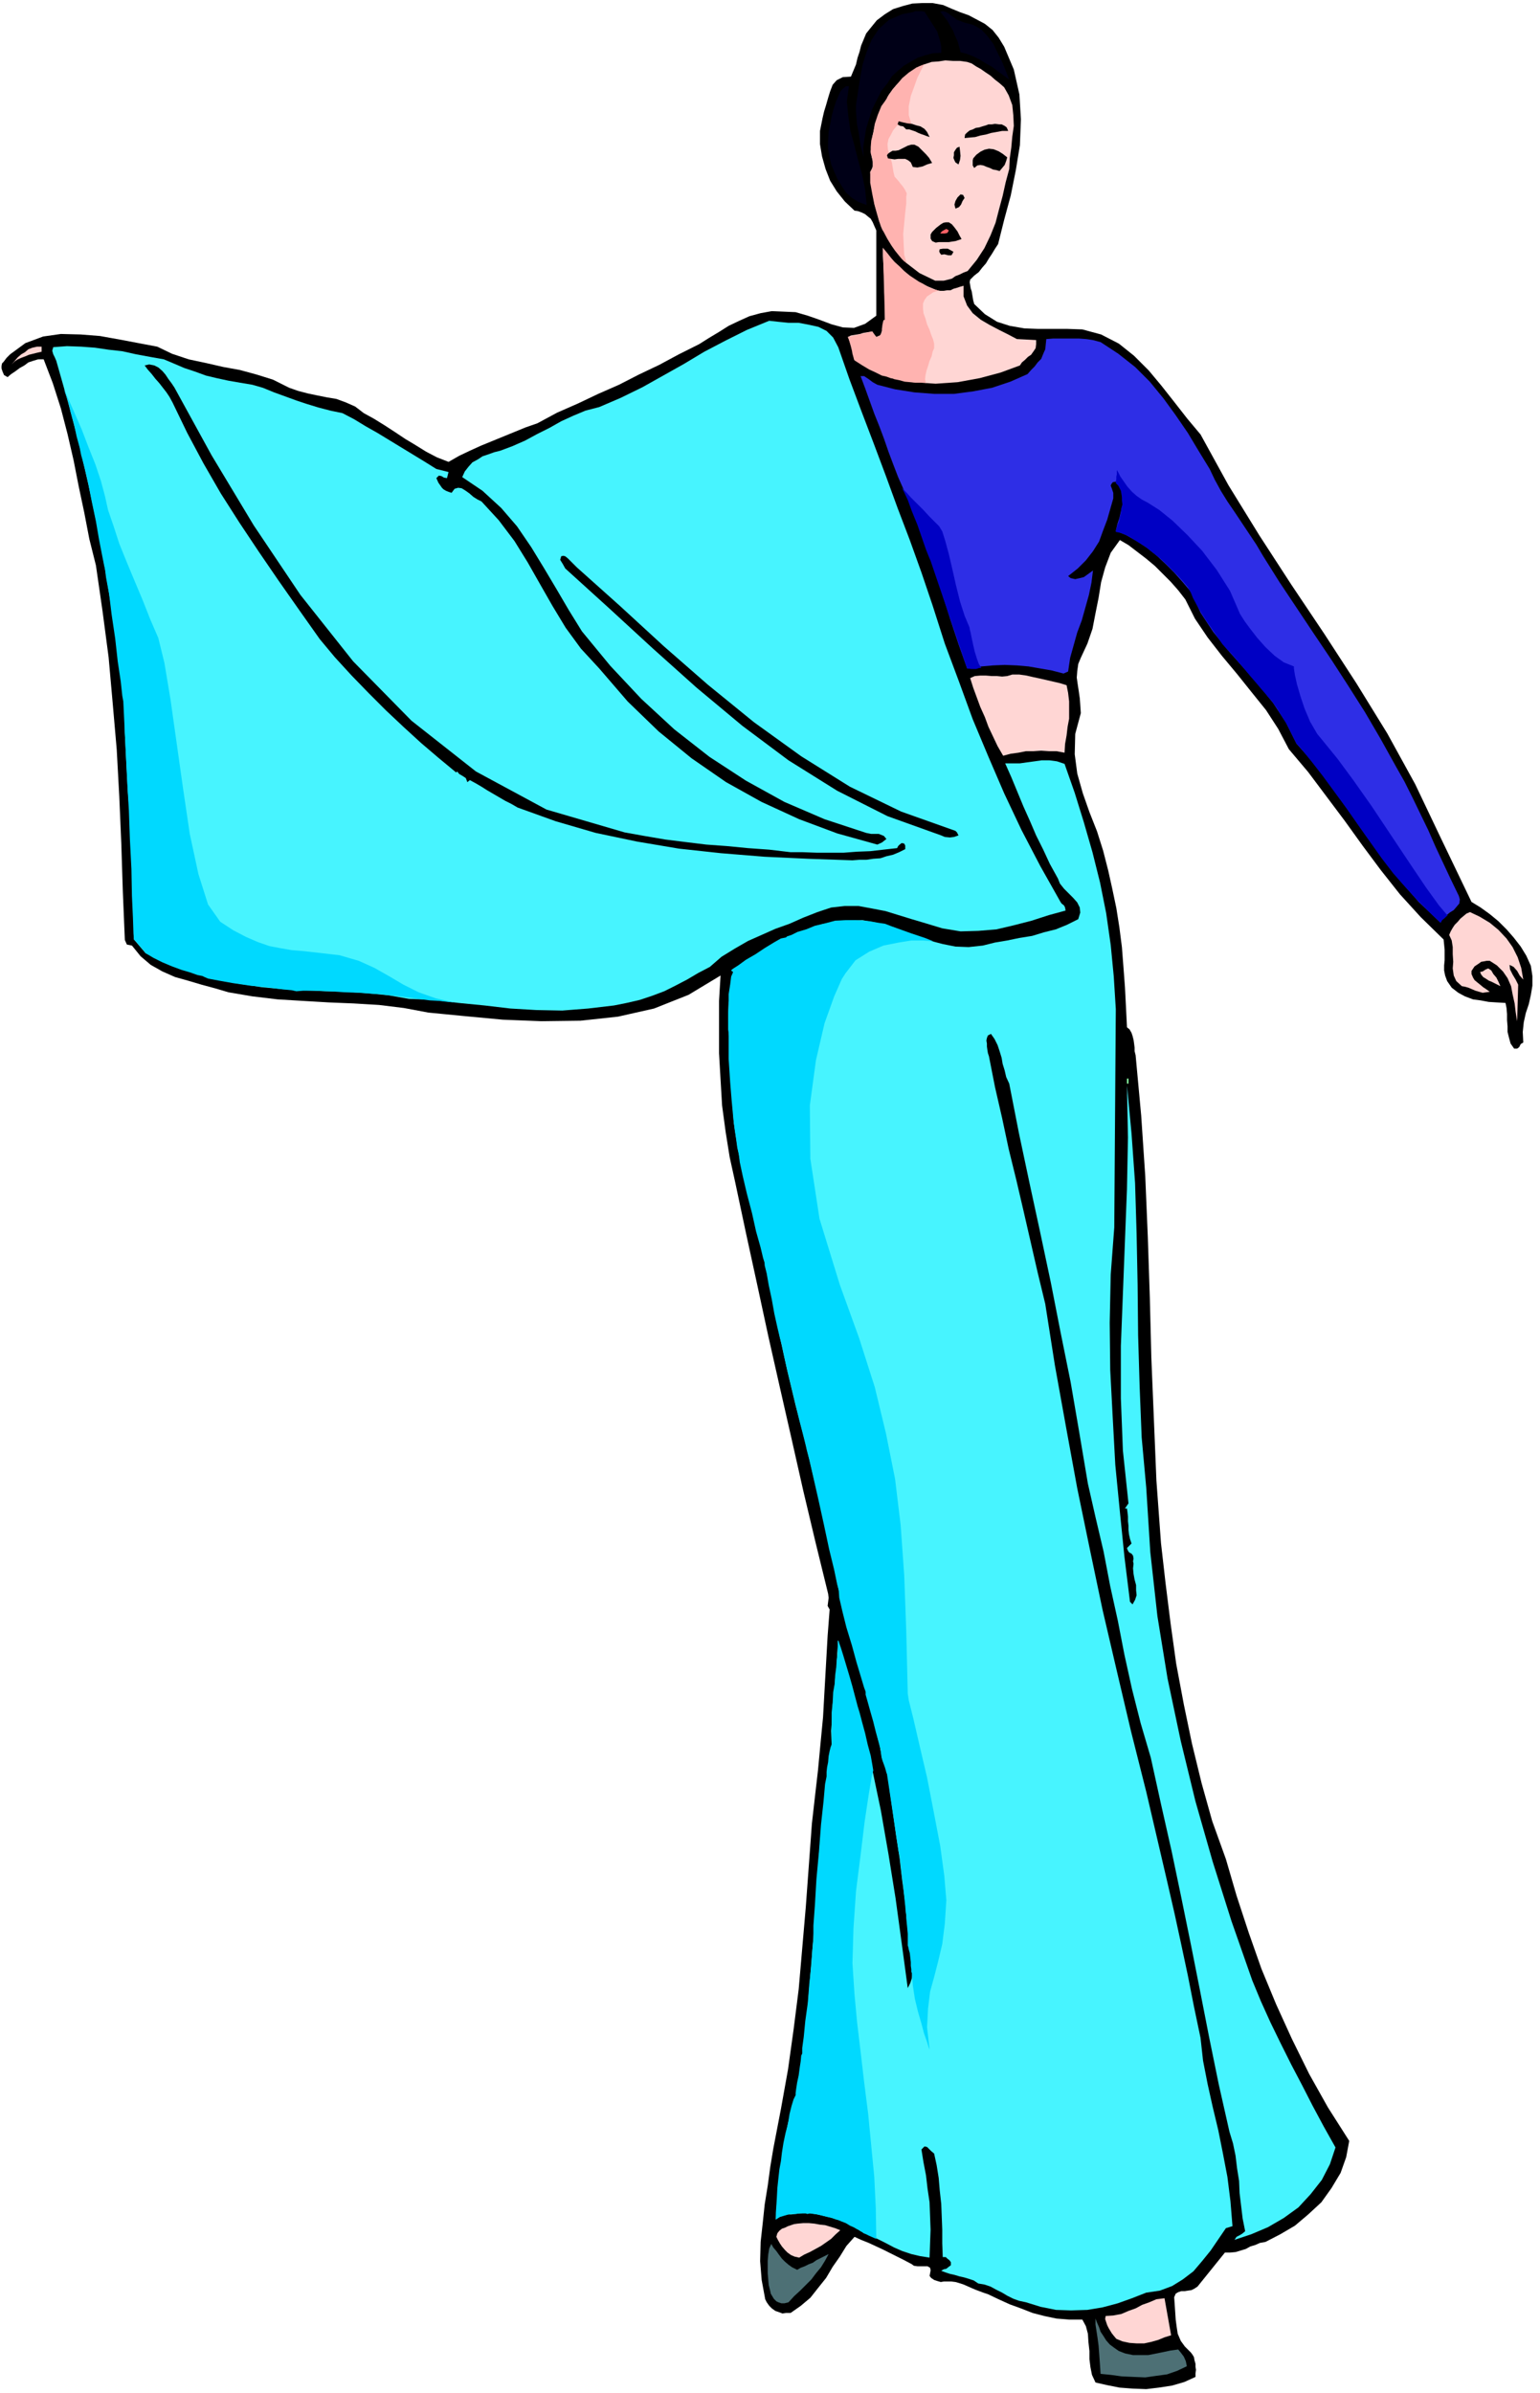 <svg xmlns="http://www.w3.org/2000/svg" fill-rule="evenodd" height="761.822" preserveAspectRatio="none" stroke-linecap="round" viewBox="0 0 3035 4715" width="490.455"><style>.brush1{fill:#000}.pen1{stroke:none}.brush2{fill:#000017}.brush3{fill:#ffd6d4}.brush5{fill:#47f4ff}.brush8{fill:#4d7075}.brush9{fill:#ffb3b0}.brush11{fill:#00d9ff}</style><path class="pen1 brush1" d="m1979 92 19 45 11 49 3 49-2 51-8 49-10 50-13 48-12 48-6 9-6 10-6 9-6 10-7 8-7 9-9 7-8 8-1 5 1 6 1 6 2 6 1 6 1 6 1 6 2 7 21 20 24 15 25 8 29 5 27 1h58l29 1 37 10 35 18 30 24 29 29 25 30 26 33 25 32 26 31 55 100 61 99 63 97 65 97 63 97 61 99 55 100 50 105 61 127 18 11 18 13 17 14 16 16 14 16 14 18 11 18 9 20 3 20v19l-3 18-4 18-6 18-4 18-2 19 1 21-5 3-3 6-4 3h-6l-7-10-3-11-3-12v-11l-1-12v-12l-1-12-2-10-17-1-16-1-16-3-15-2-16-6-13-7-13-10-9-13-4-11-2-10v-10l1-10v-21l-1-10-1-10-45-44-41-45-38-48-35-47-36-50-36-48-36-48-38-45-21-40-24-37-29-36-28-35-30-36-28-36-25-37-19-38-14-18-15-17-16-16-15-15-18-15-17-13-17-13-17-10-18 25-11 29-8 29-5 31-6 30-6 31-10 29-13 28-5 12-2 14-1 13 2 14 2 13 2 14 1 14 1 15-11 41-1 40 5 38 11 39 13 37 15 38 12 38 10 39 8 36 8 38 6 38 5 39 3 39 3 40 2 39 2 40 5 4 4 7 2 6 2 8 1 7 1 8v7l2 8 11 119 8 119 5 119 4 120 3 119 5 121 5 121 9 123 9 79 10 80 11 79 15 80 16 77 19 78 21 75 27 75 21 72 24 73 25 71 29 70 31 68 34 69 37 66 42 66-6 32-11 31-18 30-20 28-26 24-26 22-29 17-29 15-11 2-9 4-10 3-9 5-10 3-10 3-11 1h-10l-54 67-6 4-6 3-7 1-6 1h-7l-6 2-5 3-3 7 1 14 1 15 1 15 2 15 2 13 6 14 8 11 12 12 3 4 3 5 1 6 2 7v6l1 6-1 7v7l-22 10-24 7-26 4-25 3-27-1-26-2-25-5-22-5-7-15-3-15-2-16v-16l-2-18-1-16-4-15-7-13h-26l-25-2-24-5-23-6-23-9-22-8-22-10-21-10-9-3-8-3-8-3-7-3-9-4-7-3-9-3-7-2-8-1h-15l-6 1-7-2-6-2-6-4-3-4 2-11-1-5-5-3h-20l-7-1-4-3-15-8-14-7-14-7-14-7-15-7-13-6-15-6-13-6-16 18-13 21-14 20-13 22-16 20-15 19-19 16-20 14h-9l-7 1-8-3-6-2-7-5-5-5-5-7-3-6-7-38-3-37 1-38 4-36 4-38 6-37 5-37 6-36 15-78 14-78 11-79 10-79 7-81 7-81 6-82 6-82 6-53 6-52 5-53 5-52 3-54 3-53 3-53 4-52-4-7 1-8 1-8-1-8-25-102-24-101-23-102-23-101-23-102-22-102-22-101-21-99-11-50-8-50-7-52-3-51-3-52v-103l3-50-63 38-68 27-71 16-74 8-77 1-76-3-75-7-72-7-48-9-49-6-50-3-49-2-51-3-50-3-50-6-47-8-27-8-26-7-27-8-25-7-25-11-23-13-20-17-17-21-10-2-4-9-4-96-3-94-4-93-5-92-8-92-8-90-12-91-13-90-13-52-10-52-11-52-10-51-12-52-13-50-16-50-18-47H75l-10 3-9 3-8 6-9 5-8 6-9 6-7 6-7-4-3-7-2-6v-5l1-5 3-3 6-8 7-7 30-22 35-13 35-5 39 1 38 3 39 7 37 7 37 7 29 14 33 11 33 7 35 8 33 6 33 9 32 10 32 16 17 6 19 5 19 4 20 4 18 3 19 7 18 8 17 13 20 11 21 13 20 13 21 14 20 12 21 13 21 11 23 9 21-12 21-10 22-10 22-9 22-9 22-9 22-9 23-8 39-21 41-18 40-19 41-18 39-20 40-19 39-21 40-20 19-12 20-12 19-12 21-10 20-9 22-6 22-4 24 1 23 1 24 7 23 8 24 9 22 6 22 1 22-8 22-16V454l-4-9-3-7-4-7-5-4-6-5-6-3-8-3-7-1-19-18-16-20-13-21-9-23-7-25-4-24v-26l5-25 3-13 4-13 4-14 4-13 5-13 8-9 12-6 16-1 5-12 5-12 3-13 4-12 3-12 5-12 5-12 8-10 13-16 16-12 16-10 19-6 19-5 20-1h20l21 4 16 7 17 7 17 6 17 9 15 8 15 12 12 15 11 18z"/><path class="pen1 brush2" d="m1847 62 3 10 3 10 1 5 1 5v12l-17 1-15 4-15 5-12 7-14 8-12 10-12 11-9 14-12 15-9 18-9 18-6 19-6 19-3 19-3 19 1 19-3-12-3-12-2-13-2-13-3-14-1-13-1-13v-13l4-27 4-26 5-27 8-25 10-24 14-21 20-18 26-11 10-2 11-2 5-2h12l6 1 25 39zm52-18 19 5 16 9 12 13 12 16 8 17 9 18 7 17 7 18-12-9-11-8-12-9-11-6-13-8-12-6-13-5-12-3-3-12-3-10-5-11-4-10-6-10-5-9-7-9-7-9 6-1 6 2 5 3 6 5 5 3 5 4 6 2 7 3z"/><path class="pen1 brush3" d="m1979 172 9 16 7 19 2 20 1 21-3 21-2 22-3 21-1 21-7 26-6 27-7 26-7 27-10 25-12 25-15 23-18 22-8 3-8 4-8 3-7 5-8 2-8 2h-17l-31-15-26-20-22-25-17-27-14-30-9-32-6-33-3-32 3-6 2-5v-11l-2-7-1-6-1-6 1-5 2-23 5-22 7-22 10-20 11-20 14-18 16-16 19-14 10-7 13-5 12-4 14-1 13-2 15 1h14l14 2 9 3 9 6 9 5 10 7 9 6 9 8 9 7 9 8z"/><path class="pen1 brush2" d="m1673 170-4 30 3 30 4 28 8 29 7 28 8 29 6 29 3 31-16-6-13-8-12-11-8-12-9-15-6-14-6-14-3-14-3-17v-16l1-17 3-15 3-16 4-15 5-15 6-14 3-6 5-5 5-4h6z"/><path class="pen1 brush1" d="M1987 258h-12l-11 2-11 2-10 3-11 2-10 3-11 1-10 1 1-7 4-4 5-4 6-2 6-3 7-1 6-2 7-2 5-2h7l6-1 8 1h5l6 3 4 3 3 7zm-96 31 1 8 1 10-1 8-3 9-6-4-2-4-2-5 1-5v-6l3-5 3-4 5-2zm94 21-2 7-3 8-5 6-5 6-7-2-6-1-6-3-6-2-7-3-6-1-6 1-6 5-3-5v-10l1-4 6-7 8-6 8-4 9-2 9 1 10 4 8 5 9 7zm-84 80-4 6-3 7-4 5-7 3-2-8 2-7 4-7 6-6 5 1 3 6zm-6 81-6 2-6 2-7 1-6 1h-20l-6 1-7-3-3-5v-8l3-5 8-8 9-7 5-3 5-1h6l6 4 5 6 6 8 4 8 4 7z"/><path class="pen1" style="fill:#ff6166" d="m1870 454-3 5-5 1h-9l3-4 5-3 4-2 5 3z"/><path class="pen1 brush3" d="m1847 572 6 1h7l6-1h7l6-3 7-2 6-2 7-2v21l7 18 11 15 16 13 17 10 19 10 18 9 17 9 38 2v8l-1 8-4 6-5 7-6 4-6 6-6 5-4 6-38 14-41 11-44 8-43 3-45-3-41-8-40-16-34-21-2-7-1-6-1-5-1-5-4-11-4-10 6-3 6-1 6-1 6-1 6-2 6-1 6-1 6-1 3 5 5 6 5-2 4-2 1-5 2-5v-6l1-5 1-6 3-3v-36l-1-18v-18l-1-18-1-18-1-18v-16l9 13 12 14 12 12 14 12 13 10 15 9 15 7 17 7z"/><path class="pen1 brush1" d="m1879 496-2 4-2 3h-6l-8-2-6 1-3-4-1-3 1-4 6-1h10l11 6z"/><path class="pen1 brush5" d="m1652 684 22 63 24 64 24 63 24 64 23 63 24 63 23 64 22 65 24 75 28 75 27 74 31 74 31 72 34 72 37 71 40 71 2 3 5 4 2 4 1 6-33 9-34 11-35 9-34 8-36 3-35 1-36-6-33-10-27-8-26-8-26-8-26-5-27-5h-27l-27 3-27 9-28 11-27 12-28 10-27 12-27 12-26 15-26 16-23 20-23 12-22 13-23 12-22 11-24 9-24 8-26 6-25 5-51 6-51 4-51-1-51-3-51-6-51-5-50-6-48-2-40-7-40-4-42-3-42-1-43-2-41-2-42-4-39-6-25-4-25-5-24-7-24-7-24-9-23-9-23-10-22-10-23-27v-58l-1-58-3-58-3-58-5-59-3-58-3-59v-57l-12-87-12-87-14-86-15-84-18-84-19-83-22-83-23-81-3-7-3-6-2-7 2-7 27-2 28 1 27 2 27 4 27 3 27 6 27 5 28 5 19 8 21 9 21 7 22 8 21 5 23 5 23 4 24 4 21 6 22 9 22 8 22 8 21 7 23 7 23 6 24 5 23 12 23 14 23 13 23 14 23 14 23 14 23 14 24 15 24 6-3 12-6-1-5-3-5-1-5 5 4 9 7 10 3 3 5 3 5 2 6 2 6-8 7-2 7 1 8 5 7 5 8 7 8 5 8 4 34 37 31 41 26 42 25 44 24 42 26 43 30 41 36 39 56 65 61 59 65 53 68 47 70 39 74 34 75 28 79 22 9-4 9-7-5-6-5-2-5-2h-15l-10-2-82-27-79-34-76-42-72-47-69-54-65-60-61-65-56-68-26-42-24-41-25-42-25-41-28-41-31-36-37-34-40-27 5-11 7-9 8-9 11-6 9-6 12-4 11-4 12-3 24-9 25-11 24-13 24-12 23-13 24-11 24-10 27-7 42-18 43-21 41-23 41-23 40-24 42-22 42-21 44-18 18 2 20 2h20l21 4 18 4 16 8 13 13 10 19z"/><path class="pen1" style="fill:#2e2ee6" d="m2169 674 35 23 33 26 29 29 27 33 24 33 24 35 21 35 22 36 10 21 12 22 13 21 15 22 14 21 14 21 14 21 13 22 32 51 34 51 34 51 35 52 33 51 33 52 31 53 30 54 17 30 16 32 15 31 16 33 14 32 15 32 15 32 16 33 2 7-1 8-5 6-6 7-8 5-7 6-7 6-4 8-43-41-37-42-35-45-33-45-33-47-32-45-34-46-37-42-21-42-25-38-29-36-30-34-31-35-28-35-25-38-19-41-16-19-16-18-18-18-17-16-20-16-20-13-21-12-20-8 3-13 4-12 3-13 3-12v-13l-1-12-4-12-8-10-6 1-3 4-1 3 2 5 3 9v11l-6 21-6 21-8 21-8 22-12 19-14 18-16 16-19 15 5 4 9 2 9-2 8-2 18-13-3 24-5 24-7 25-7 25-9 24-7 25-7 25-4 27-9 4-23-6-23-4-23-4-23-2-24-1-23 1-23 2-22 4h-6l-17-48-16-48-15-48-15-47-17-48-17-47-19-46-20-45-10-26-9-24-9-26-9-24-10-25-9-25-9-25-9-24h7l9 6 8 6 9 5 35 9 38 6 39 3h39l38-5 37-7 36-12 34-15 7-8 7-7 6-8 7-7 4-10 4-9 1-10 1-10 13-1h52l14 1 13 2 15 4z"/><path class="pen1 brush3" d="m82 693-9 2-8 2-8 2-7 3-8 3-7 3-6 4-6 6 6-7 6-7 7-6 7-4 7-6 8-3 9-2h9v10z"/><path class="pen1 brush1" d="m344 764 73 133 83 138 92 137 104 131 115 117 127 100 139 75 154 45 39 7 41 7 40 5 41 5 41 3 41 4 42 3 42 5h24l27 1h54l26-2 26-1 26-3 27-3 2-4 3-3 4-3 5 1 2 4v7l-12 6-12 5-13 3-12 4-14 1-14 2h-14l-13 1-87-3-86-4-86-7-83-9-83-14-81-17-79-23-75-27-12-7-12-6-12-7-12-7-12-7-11-7-12-7-11-6-5 4-3-8-6-4-7-4-4-5-2 2-35-29-34-29-35-32-34-32-35-35-33-34-33-36-30-36-41-58-40-57-39-57-38-57-37-58-34-59-32-60-29-60-6-11-6-9-7-9-7-9-8-9-7-9-8-9-6-8 9-2 10 2 8 4 8 7 6 7 6 9 6 8 6 9zm793 354 85 76 86 79 87 76 91 74 93 67 96 60 101 49 107 38 3 3 3 6-9 3-8 1-10-1-7-3-106-38-99-50-96-60-91-68-90-75-86-77-87-80-86-78-5-9-5-8 2-7 4-1 4 1 5 4 4 4 5 5 4 4 5 5z"/><path class="pen1 brush3" d="m2102 1350 3 15 2 17v34l-3 16-2 17-3 17-1 17-16-3h-15l-15-1-15 1h-15l-15 3-15 2-15 4-11-19-9-19-9-19-7-19-9-20-7-19-7-19-6-19 9-4 11-1h11l12 1h10l10 1 10-1 10-3h14l14 2 13 3 14 3 13 3 13 3 13 3 13 4z"/><path class="pen1 brush5" d="m2098 1505 20 57 18 58 17 59 15 60 12 60 9 63 6 62 4 64-3 430-7 93-2 95 1 93 5 95 5 92 9 92 9 89 11 89 5 5 5-9 3-9-1-10v-10l-3-11-2-11-1-11 1-9-1-5 1-5-1-6-3-4-4-2-2-2-2-4-1-3 9-9-3-9-2-9-1-9v-8l-1-9v-9l-1-9-1-7h-4l7-10-11-104-4-103v-103l4-103 4-103 4-103 2-102-2-102 9 94 7 98 3 99 2 101 1 100 3 101 4 100 9 99 8 127 14 126 20 123 26 123 29 119 34 119 37 117 41 117 17 41 19 42 20 41 21 42 21 40 21 41 22 41 23 41-11 33-16 31-22 28-24 26-29 21-31 18-33 14-33 11 4-6 6-3 5-3 6-5-5-25-3-25-3-25-1-24-4-25-3-25-5-24-7-23-21-93-19-93-18-92-18-91-19-93-19-91-21-93-20-91-20-68-17-67-15-68-13-67-15-68-13-68-16-68-15-66-17-101-17-99-20-99-19-97-21-99-21-97-21-99-19-97-6-13-3-13-4-13-2-12-4-13-4-12-6-12-7-10-6 3-2 5-1 5 1 6v6l1 7 1 6 2 6 12 61 14 61 13 61 15 61 14 60 14 61 14 61 15 62 19 121 22 122 22 120 25 121 25 119 28 120 28 119 30 119 14 60 14 60 14 60 14 61 13 60 13 61 12 61 13 62 5 45 9 46 10 45 11 46 9 45 9 47 6 48 4 49-13 4-15 22-15 22-17 21-17 20-21 16-21 13-24 9-27 4-28 11-28 10-30 8-30 5-32 1-30-1-30-6-29-9-14-3-11-4-12-6-10-6-12-6-11-6-12-4-12-2-9-6-9-3-10-3-9-2-10-3-9-2-9-3-8-3 5-3 5-1 5-4 4-3v-6l-3-4-4-3-3-3h-6l-1-27v-27l-1-26-1-25-3-27-2-24-4-25-5-23-6-5-4-4-4-4-5-1-6 6 4 25 5 26 3 26 4 27 1 27 1 27-1 27-1 28-19-3-17-4-18-6-16-7-17-9-16-8-17-8-16-7-12-8-12-6-13-6-12-4-14-4-13-3-14-3-13-2h-9l-8 1-9 1-8 1h-9l-7 2-8 3-6 5 2-32 3-31 3-32 5-31 5-33 6-31 8-30 10-29 12-86 9-85 7-86 7-86 5-87 7-86 9-87 12-85-1-26 2-25 1-26 3-25 2-26 3-25 1-26 2-25 24 81 22 84 20 84 18 86 15 86 14 87 12 88 12 89 5-10 3-9 1-11 1-11-2-12-2-11-2-11-1-9-4-43-4-42-6-44-5-43-7-45-6-43-6-42-5-41-5-9-3-8-3-9-1-8-2-9-1-9-3-9-2-8-10-41-10-39-11-39-11-38-12-39-10-38-9-40-8-39-15-69-15-68-16-67-16-67-18-68-16-67-15-68-13-67-11-52-11-50-13-51-12-49-13-51-10-51-8-52-3-52-2-31-2-31-2-31-1-30-1-31 1-31 3-30 6-29-4-3 33-22 35-20 35-20 38-16 38-13 39-7 41-1 42 8 22 7 24 9 23 8 24 9 23 6 25 5 26 1 28-3 24-6 24-4 24-5 25-4 23-7 24-6 22-9 22-11 4-13-1-10-5-10-8-9-9-9-9-9-8-10-4-10-16-29-13-28-14-28-12-28-13-29-12-29-12-29-12-27h29l14-2 15-2 14-2h15l15 2 15 5z"/><path class="pen1 brush3" d="m3002 1930-7-8-5-9-7-8-8-4 1 9 5 10 6 10 5 10-2 72-3-18-2-17-4-18-3-16-7-16-9-13-12-12-14-9h-6l-5 1-6 1-4 3-9 6-6 9v6l3 7 3 5 6 5 5 4 6 5 6 4 7 5-7 1-7 1-7-2-7-2-7-3-7-3-7-2-6-1-11-10-5-11-2-14 1-13-1-15v-14l-2-13-5-11 3-7 4-7 4-6 6-6 5-6 6-5 6-5 7-3 19 9 20 12 17 14 16 17 12 17 10 20 7 21 4 23z"/><path class="pen1 brush3" d="m2957 1943-6-3-6-3-6-3-5-2-6-4-5-3-4-5-2-5 5-1 6-4 5-2 6 4 4 7 6 7 4 8 4 9z"/><path class="pen1" style="fill:#8cffa6" d="M2221 2125h3v10h-3v-10z"/><path class="pen1 brush3" d="m1656 4394-9 8-9 9-10 7-10 7-11 6-11 6-11 5-10 6-9-2-7-3-7-5-5-5-6-7-4-6-4-7-3-6 2-7 4-5 5-4 6-2 6-3 6-2 6-2 7-1 11-1h11l11 1 11 2 10 1 10 3 10 3 10 4z"/><path class="pen1 brush8" d="m1571 4472 7-4 8-3 8-4 8-3 7-5 8-4 8-4 8-4-7 13-8 13-10 12-9 12-11 11-11 11-12 11-11 12-8 2h-6l-6-2-4-2-5-5-3-5-3-5-1-5-3-12-1-11-1-12v-25l1-12 2-12 4-9 4 7 6 7 5 7 6 8 6 6 7 6 7 5 10 5z"/><path class="pen1 brush3" d="m2308 4601-13 4-12 5-14 4-14 3h-15l-14-1-14-3-12-5-5-6-4-5-3-5-3-5-3-6-2-6-2-6 1-6 15-1 16-3 14-6 14-5 13-7 14-5 14-6 16-2 13 73z"/><path class="pen1 brush8" d="m2205 4632 13 5 15 3h30l15-3 15-3 14-3 15-2 5 6 6 8 4 9 2 10-19 9-20 7-22 3-21 3-23-1-23-1-22-3-20-2-1-15-1-14-1-14-1-13-2-15-2-13-2-13v-12l3 8 4 9 3 9 6 9 5 8 7 8 8 6 10 7z"/><path class="pen1 brush9" d="m1823 126-3 3-5 10-7 14-6 17-7 19-4 20v18l5 17-26 3h-2l-3 4-5 6-4 8-5 9-2 10 1 11 4 12v2l3 9 1 4 1 6 1 6 1 6 2 8 8 9 3 4 5 6 4 6 4 8-1 7v13l-2 18-2 21-2 21 1 22 1 19 5 17-2-2-3-2-5-5-5-6-8-10-7-10-8-13-8-15-2-3-3-7-4-12-4-14-5-18-4-20-4-22v-21l1-2 4-6v-11l-1-9-3-9v-12l1-13 4-15 3-18 6-18 7-17 11-15 1-3 4-6 6-9 9-10 10-12 13-11 15-10 17-7z"/><path class="pen1 brush1" d="m1832 270-6-2-5-2-6-2-5-2-6-3-6-2-6-2h-6l-6-6-6-1-5-3 2-6 8 2 9 2 9 1 9 3 8 2 8 5 5 6 5 10zm5 51-10 3-9 4-10 2-9-1-4-9-5-4-6-3h-14l-7 1-7-1-6-1-2-6 2-3 4-3 5-3h6l6-1 6-3 6-3 6-3 7-2h6l8 4 7 7 8 8 6 7 6 10z"/><path class="pen1 brush9" d="M1851 573h-2l-4 1-6 2-6 4-6 4-5 7-3 7v10l1 9 4 11 3 11 5 11 3 9 4 10 2 8v9l-3 7-2 9-4 9-3 10-3 9-2 9-1 8 2 8-2-1h-19l-10-1-11-1-11-3-10-2-2-1-5-1-8-3-9-2-12-6-13-6-15-9-14-9-1-2-1-4-2-7-1-6-2-8-2-7-2-7-2-5 48-11 8 11 2-1 5-2 2-3 2-4v-6l1-6v-2l1-4 1-5 3-1-4-142v1l4 4 5 6 7 9 7 8 10 9 9 9 11 9 9 6 9 6 8 4 8 5 6 3 7 3 5 1 6 2z"/><path class="pen1" d="m1777 961 2 2 7 7 9 10 13 13 12 12 12 13 11 11 8 8 6 10 6 19 7 26 7 30 7 31 8 32 9 28 10 24v2l2 8 2 10 3 14 3 13 4 13 4 11 5 8h-4l-6 2h-10l-8-1-72-212-3-7-6-15-8-23-9-26-11-27-8-22-8-17-4-7zm422-9v-3l1-5v-5l1-4v-11 2l3 5 4 8 7 10 7 10 9 10 9 8 10 7 13 7 22 14 26 21 29 28 29 31 29 38 26 41 20 46 2 3 7 11 11 15 14 18 16 18 18 17 18 13 20 8v4l2 13 4 18 7 24 8 24 11 26 14 24 18 22 22 27 31 42 36 51 38 57 36 54 33 49 26 36 17 20-2 1-4 4-5 4-3 5-4-4-10-9-15-15-19-19-22-24-23-26-23-30-22-31-24-34-23-33-25-34-22-30-21-27-16-20-11-13-4-4-2-4-4-8-6-12-7-14-10-16-9-15-10-14-9-10-3-4-8-9-11-13-12-14-14-17-12-14-12-14-8-8-9-10-9-13-11-16-11-16-11-17-9-16-7-13-4-10-6-11-9-11-12-13-12-12-13-13-10-9-8-6-2-2-3-2-6-5-9-7-11-7-13-8-12-7-12-5-10-2v-2l1-4 2-7 3-7 2-9 2-9 1-9 2-7-1-8v-7l-1-6-1-6-5-10-5-5z" style="fill:#0000c4"/><path class="pen1 brush11" d="m126 766 2 5 8 18 11 25 14 32 13 34 14 35 11 33 8 30 6 27 11 32 11 34 15 37 15 36 16 38 15 38 16 37 12 49 12 72 12 85 13 92 13 88 17 79 19 60 24 34 26 17 25 13 23 10 23 8 21 4 23 4 24 2 27 3 43 5 38 11 31 14 30 17 27 16 30 15 34 12 40 9-5-1-11-1-17-2-19-1-23-3-23-3-23-3-19-2-7-1-18-1-26-2-29-1-31-2-28-1h-23l-13 1-9-2-20-2-30-4-32-3-34-5-28-5-21-4-7-3-4-2-10-2-14-5-17-5-19-7-19-8-18-9-15-9-2-3-4-5-4-4-3-4-5-6-5-5-1-12-1-30-2-44-1-53-3-58-2-57-3-51-2-40-6-124-2-11-3-28-6-40-5-45-7-47-5-41-6-32-2-16-2-9-4-20-6-31-6-35-8-38-7-36-7-30-5-19-2-7-3-15-6-22-5-24-7-25-5-22-6-16-2-7zm1714 1089-6-1-15-1h-23l-25 4-30 6-28 12-27 17-20 26-7 11-15 34-19 53-17 73-12 89 1 105 18 118 40 130 38 105 31 97 22 91 18 90 11 91 7 99 4 109 3 124 2 13 9 36 12 52 15 64 13 67 13 68 8 59 4 48-3 46-5 40-8 34-8 31-8 29-4 33-2 37 5 44-2-5-3-10-6-17-5-19-7-24-6-25-4-26-2-25-1-2v-5l-1-7v-7l-1-9-1-9-2-7-1-5-1-3v-23l-1-11-1-10-1-10v-6l-1-5-1-13-2-19-2-21-3-23-2-19-2-16-2-9-23-153-1-2-1-4-2-7-2-6-3-8-2-8-1-8v-5l-2-5-3-12-5-18-5-20-6-21-5-18-4-14v-6l-3-8-6-20-9-30-9-33-11-36-8-32-6-26-1-15-3-11-6-29-10-41-10-47-11-50-10-44-8-35-5-19-2-9-5-20-8-31-8-34-9-37-8-33-6-27-3-15-4-15-5-21-6-27-5-28-6-28-4-23-4-16v-5l-3-9-5-21-9-32-8-36-10-38-8-34-6-28-2-16-3-13-2-15-3-20-3-25-3-32-3-37-3-46v-53l-1-5v-29l1-19v-21l3-19 2-16 4-9-4-3 3-3 11-7 15-11 19-11 18-12 18-11 14-8 10-2 2-2 9-3 12-6 17-5 17-7 21-5 19-5 20-1h20l14 1 14 1 16 3 14 2 13 5 11 4 14 5 14 5 15 5 12 4 10 4 5 2 2 1z"/><path class="pen1 brush11" d="m1721 3488-3 12-6 36-8 53-8 66-9 71-5 73-2 69 4 61 5 54 7 59 7 60 8 63 6 62 6 62 3 62 1 60-5-2-9-4-6-3-5-2-4-3-2-1-2-2-5-2-7-4-7-3-8-5-8-3-7-3-4-1-3-1-5-2-9-2-8-2-11-3-8-1-8-1-5 1-3-1h-13l-8 1h-10l-10 3-10 3-8 5v-13l1-14 1-16 1-19 2-19 2-18 3-16 2-17 3-19 4-19 5-19 3-19 4-16 4-13 4-8v-4l1-8 2-13 3-14 2-15 2-13 1-11 2-4v-11l3-22 3-31 5-36 3-38 4-36 2-31 2-21v-26l3-41 3-51 5-54 4-53 5-46 3-34 3-15v-9l1-9 2-10 1-12 2-10 2-8 2-4v-64l2-20 1-20 3-17 1-17 2-15 1-15 2-12v-25l1-1 1 3 4 11 5 16 6 20 6 20 6 21 5 19 4 15 1 4 4 13 5 19 6 22 5 22 6 22 3 17 2 12z"/></svg>
